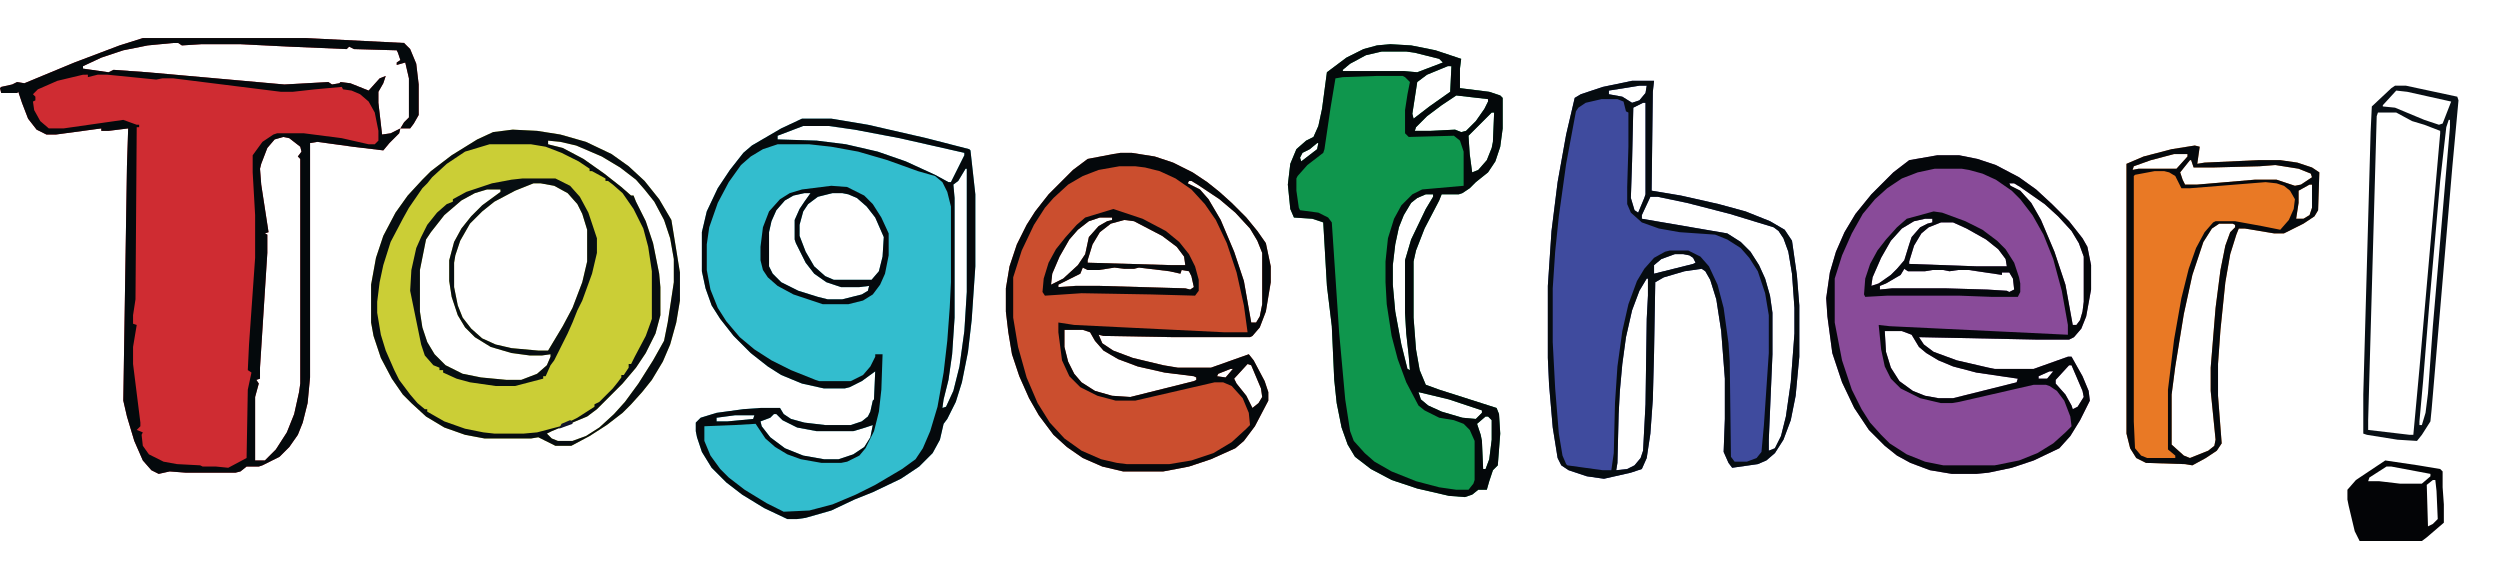 <?xml version="1.0" encoding="UTF-8"?>
<svg version="1.1" viewBox="0 0 2048 478" width="1524" height="356" xmlns="http://www.w3.org/2000/svg">
<path transform="translate(117,31)" d="m0 0h105 4 25l80 4 5 5 5 12 2 17v25l-4 7-3 4h-8l-1 4-8 8-5 6-25-3-29-4-6 1v192l-2 21-4 16-4 10-7 10-8 8-14 7-3 1h-8-2l-5 4-4 1h-41l-13-1-9 2-6-3-7-8-7-16-6-20-3-13 3-192 1-31-16 2h-6v-2l-37 5h-8l-8-4-7-9-5-13-3-9-1 1h-13l-1-4 1-1 9-2 4-2 6 1 41-17 37-14zm25 4-21 2-20 4-18 6-15 7v2l21 3 4-2 28 2 112 10 36-2 3 2 6-1 1-1 8 1 15 6 9-10 5-2-2 6-4 7v9l3 26 7-1 8-4 3-5 4-4v-32l-3-13-7 2v-2l3-2-2-6-1-2-35-1-4-2-2 2-47-2-40-2h-32l-16 1-3-2zm90 77-7 2-6 7-5 13-1 4 1 13 6 39-3 1 2 1v15l-6 94v9l-3 1 2 3-3 11v52h8l9-9 9-14 6-15 4-18 1-7v-184l-2-2 3-4-1-4-9-7z" fill="#CF2C32"/>
<path transform="translate(657,97)" d="m0 0h24l30 5 48 11 35 9 1 1 4 36v59l-3 44-3 26-5 25-5 16-7 14-3 4-3 13-6 11-11 11-15 10-23 11-15 6-19 9-21 6-7 1h-8l-19-9-18-11-13-10-12-12-8-13-4-12-1-5v-7l4-4 13-4 22-3 14-1h16l3 5 6 4 11 3 17 2h21l9-3 5-4 2-4 2-9 1-1 1-23-11 8-10 5-4 1h-17l-18-4-17-7-11-7-14-11-14-14-11-14-7-11-5-14-3-14v-32l4-17 9-19 10-15 11-14 7-6 24-14zm1 6-21 8v3l32 1 24 3 26 6 23 8 24 11 11 6h2l11-22v-2l-53-12-37-7-21-3zm133 35-6 10-4 3 1 11v98l-2 30-3 21-4 16-1 7 3-1 6-13 5-20 4-29 2-32v-101zm-109 20-12 3-8 6-4 6-3 11v9l5 13 7 12 9 8 7 3h31l6-7 3-12 1-16-7-16-7-9-8-7-7-3-5-1zm-23 0-9 2-7 4-7 8-4 9-2 9v28l3 6 7 7 14 7 16 5 8 2h12l16-4 5-3 1-4-8 1h-15l-12-4-10-7-7-9-8-16-1-3v-16l4-9 4-6 5-7zm-25 181-3 3-8 3 1 4 7 9 12 9 15 6 17 3h12l12-4 9-6 5-8 2-10-6 2-10 3h-30l-16-3-12-6-5-5zm-32 1-15 2v3h9l21-2 1-3z" fill="#33BDCE"/>
<path transform="translate(918,125)" d="m0 0h9l19 3 15 5 16 8 12 8 10 8 10 9 12 12 9 11 7 10 4 19v13l-4 24-5 13-6 7-2 1h-62l-58-1-4-1 3 7 9 6 16 6 25 6 12 2h27l31-11 4 5 9 17 3 9v7l-11 21-9 12-7 6-20 9-18 6-21 4h-33l-17-4-16-7-13-9-11-10-12-16-8-14-8-18-6-18-3-18-2-17v-19l3-18 6-18 8-16 7-11 11-14 20-20 12-9 21-4zm56 23-1 2 10 5 7 8 10 17 11 26 8 24 6 34h4l3-5 2-10v-42l-4-10-6-10-12-13-13-11-18-12-5-3zm-73 30-9 3-9 7-7 8-8 14-6 14-1 9 10-5 12-11 6-9 3-14 8-9 7-4 4-1v-2zm20 2-11 3-9 7-6 10-4 13v2l69 2h11l-1-7-6-8-12-9-23-12zm-34 39-2 5-18 9v2l14-1h20l70 2 4 1 3-2-2-9-2-4-6-1-1 3-9-2-25-3-4 1h-8l-8-1-13 2h-9zm-15 51v14l3 12 5 10 6 7 11 7 14 4 15 1 52-13 2-1v-2l-2-1-24-3-22-5-16-6-12-7-7-8-4-7-6-2zm150 28-11 12 2 4 8 10 5 10 5-4 3-5-1-7-8-19zm-14 4-10 4-1 2 7 1 6-7z" fill="#CB4E2E"/>
<path transform="translate(1587,127)" d="m0 0h18l15 3 15 5 19 10 14 10 13 12 14 14 11 14 4 7 3 15v20l-4 22-4 10-6 7-4 2h-26l-97-2 4 6 8 6 19 7 26 6 5 1h32l28-10h3l9 16 5 12 1 8-8 16-8 13-9 10-21 10-18 6-19 4-10 1h-20l-18-3-16-6-11-6-10-8-13-13-12-18-10-21-8-24-4-30-1-15 3-21 5-17 7-16 9-15 13-16 18-18 13-10zm59 23 1 2 8 4 9 10 8 14 11 26 9 27 6 33h3l3-4 2-7 1-8v-37l-4-11-6-10-11-12-11-10-20-14-5-3zm-69 29-9 2-10 6-9 10-8 14-7 16-1 7 6-2 10-7 5-5 6-7 4-13 2-6 7-8 6-3 4-1v-3zm13 3-10 4-6 5-6 10-4 13v2l56 2h24l-1-6-6-8-10-8-16-9-11-5zm-30 38-3 5-12 7-5 2v3l10-1h44l34 1 16 1 2 1 4-2-1-9-3-5h-6v2l-27-4h-9l-7 1-5-1h-9l-6 1h-14zm-16 51 1 17 4 13 7 11 11 8 10 4 11 2h12l52-13 1-3-34-5-19-5-12-5-10-6-6-5-6-10-8-3zm151 28-11 12v3l8 9 5 9 1 3 4-2 5-8-1-5-9-21zm-16 5-9 4v2h7l5-6z" fill="#894B99"/>
<path transform="translate(1139,36)" d="m0 0 17 1 20 4 21 7-1 8v16l24 3 9 3 2 2v25l-2 15-4 12-6 9-10 8-5 5-6 4-3 1h-14l-2 5-12 23-7 18-2 9v46l2 26 3 17 5 12 11 4 47 15 2 5 1 16-2 26-4 4-3 9-2 7h-7l-5 4-6 2-13-1-26-6-21-7-17-9-13-10-6-10-5-14-4-20-2-19-2-44-4-33-3-52-9-3-15-1-3-7-2-20 2-17 5-12 8-7 6-3 4-9 3-14 4-30 16-12 14-7 11-3zm-7 6-13 3-13 7-6 5v1h50l11 1 21-8-3-3-20-5-7-1zm54 12-17 7-8 6-4 26 1 4 13-10 17-12 1-21zm7 24-12 8-12 9-9 9-1 3h13l20-1 5 2 4-1 8-8 7-10 3-6v-2zm29 14-19 19 1 15 2 15 5-2 7-8 4-10 1-5 1-24zm-143 25-6 5-6 3-2 4 1 3 13-10 1-5zm89 42-7 3-5 4-6 10-4 10-3 14-2 17v16l2 22 5 27 5 20 2 1-1-12-2-18-1-17v-43l5-17 12-25 6-10v-2zm-6 162 2 6 6 5 11 5 17 5 11 1 5-5v-2l-27-9zm55 20-7 6 3 9 1 5 1 23h2l3-8 2-16v-16l-3-3z" fill="#0F964D"/>
<path transform="translate(1337,66)" d="m0 0h18l-1 9-1 81 24 4 31 7 22 6 20 8 12 7 6 9 4 28 2 25v42l-3 32-4 20-6 16-7 11-7 6-7 3-21 3-3-4-4-9 1-27v-33l-3-39-4-26-5-16-4-7-3-2-14 2-17 5-7 4-1 58-1 38-2 28-3 20-4 9-9 3-22 5-14-2-15-5-6-4-3-6-4-25-3-35-1-22v-59l3-45 5-40 7-39 7-30 5-3 18-6zm6 4-25 4v3l11 2 8 5 6-2 5-6 1-6zm3 14-8 4-1 44-1 30 3 10 3 2 5-12 1-3v-75zm6 77-7 15v3l70 12 11 7 8 8 7 11 5 11 4 14 2 14v34l-3 70v9l5-2 5-10 4-16 4-28 3-40v-21l-2-28-3-18-4-11-4-6-4-3-36-11-35-9-24-5zm20 47-11 4-6 5v7l32-8 2-1-2-4-3-2-5-1zm-22 19m-1 1-6 10-6 16-5 22-3 22-2 22-1 19-1 40-1 6 9-1 6-3 5-6 2-6 2-38 1-70 1-19v-14z" fill="#3F4B9E"/>
<path transform="translate(420,106)" d="m0 0 20 1 19 3 21 6 21 10 14 10 13 12 12 15 10 17 7 43v23l-3 18-5 18-6 14-9 15-8 10-9 10-7 7-13 10-14 9-15 8h-13l-14-7-6 1h-38l-16-3-17-6-15-9-12-11-7-7-9-13-9-17-6-18-2-11v-31l4-22 6-18 10-19 10-14 12-13 7-7 17-13 21-13 13-6zm29 9v3l12 3 17 9 17 12 14 11 8 7h2l2 5 8 16 6 18 5 25 1 11v23l-4 15-8 16-8 12-11 13-21 21-8 6-29 12-4 2 4 4 5 2h12l11-4 11-7 12-11 9-10 11-15 12-19 9-16 3-15 5-33v-19l-3-17-5-15-8-15-8-10-7-8-13-10-15-9-21-9-13-3zm-12 35-15 6-17 9-10 8-10 10-8 14-4 12-1 6v20l3 15 4 10 7 9 9 8 11 5 13 3 22 2h8l12-20 8-15 8-21 4-17v-26l-4-13-4-8-8-9-11-6-11-2zm-38 5-10 3-11 6-14 12-11 14-4 6-5 25v34l2 13 4 12 6 10 9 9 14 7 15 3 21 2h12l13-5 8-7 3-7v-2l-7 1h-10l-15-2-17-5-13-8-8-8-6-10-5-15-2-13v-17l4-15 6-11 8-10 9-9 15-11v-2z" fill="#CBCE36"/>
<path transform="translate(1798,119)" d="m0 0 4 1-2 14 6-1 44-2h18l14 2 12 4 6 4-1 31-3 5-9 6-16 8h-8l-24-4h-5l-2 5-5 16-4 23-4 39-2 28v26l3 39-4 6-9 6-11 6-6-1-32-1-8-4-5-8-3-12v-221l14-6 23-6zm-17 7-19 5-14 5-1 3 5-1h31l9-10v-2zm13 5-8 10 2 6 2 4h10l47-4h18l15 5 5-1 9-6-1-3-10-4-19-3-13 1-38 1h-16l-2-6zm98 20-9 5v10l-2 13h6l5-3 2-6v-19zm-74 32-6 4-7 11-9 27-7 32-7 43-3 23v41l10 9 5 2 15-6 5-4 1-5-4-40v-19l4-49 4-31 4-20 4-11 4-4v-2l-2-1z" fill="#E97925"/>
<path transform="translate(117,31)" d="m0 0h105 4 25l80 4 5 5 5 12 2 17v25l-4 7-3 4h-8l-1 4-8 8-5 6-25-3-29-4-6 1v192l-2 21-4 16-4 10-7 10-8 8-14 7-3 1h-8-2l-5 4-4 1h-41l-13-1-9 2-6-3-7-8-7-16-6-20-3-13 3-192 1-31-16 2h-6v-2l-37 5h-8l-8-4-7-9-5-13-3-9-1 1h-13l-1-4 1-1 9-2 4-2 6 1 41-17 37-14zm25 4-21 2-20 4-18 6-15 7v2l21 3 4-2 28 2 112 10 36-2 3 2 6-1 1-1 8 1 15 6 9-10 5-2-2 6-4 7v9l3 26 7-1 8-4 3-5 4-4v-32l-3-13-7 2v-2l3-2-2-6-1-2-35-1-4-2-2 2-47-2-40-2h-32l-16 1-3-2zm-74 26-21 5-16 7-4 4 2 2v3l-2 1 1 7 5 9 7 6h12l49-7 11 4h2v2h-2l-1 141-2 13v7l3 1-3 18v14l6 48v3l-3 3 5 2-1 2 1 9 5 7 12 6 11 2 19 1 2 1h11l10 1 15-8 1-56 3-14-3-2 1-21 5-71v-35l-2-35v-14l8-11 9-6 3-1h22l31 4 22 5h5l3-3v-8l-3-15-5-9-7-6-7-3-7-1-1-2-22 2-18 2h-10l-88-11h-9l-5 1-40-4h-8l-8 2v-2zm164 51-7 2-6 7-5 13-1 4 1 13 6 39-3 1 2 1v15l-6 94v9l-3 1 2 3-3 11v52h8l9-9 9-14 6-15 4-18 1-7v-184l-2-2 3-4-1-4-9-7z" fill="#04090C"/>
<path transform="translate(1139,36)" d="m0 0 17 1 20 4 21 7-1 8v16l24 3 9 3 2 2v25l-2 15-4 12-6 9-10 8-5 5-6 4-3 1h-14l-2 5-12 23-7 18-2 9v46l2 26 3 17 5 12 11 4 47 15 2 5 1 16-2 26-4 4-3 9-2 7h-7l-5 4-6 2-13-1-26-6-21-7-17-9-13-10-6-10-5-14-4-20-2-19-2-44-4-33-3-52-9-3-15-1-3-7-2-20 2-17 5-12 8-7 6-3 4-9 3-14 4-30 16-12 14-7 11-3zm-7 6-13 3-13 7-6 5v1h50l11 1 21-8-3-3-20-5-7-1zm54 12-17 7-8 6-4 26 1 4 13-10 17-12 1-21zm-58 8-28 1-6 1-4 24-5 34-1 3-13 10-8 9-1 2v10l2 14 1 2 15 2 8 4 3 4 6 90 5 55 4 26 3 8 9 10 8 7 14 8 20 8 19 5 14 2h10l4-5 1-3v-32l-4-9-5-5-8-3-12-2-12-6-5-4-10-19-7-19-5-19-4-26-1-18v-17l2-19 5-16 6-11 9-9 8-4 34-3v-28l-3-9-5-4-37 1-3-3v-19l2-13 2-10-4-4-2-1zm65 16-12 8-12 9-9 9-1 3h13l20-1 5 2 4-1 8-8 7-10 3-6v-2zm29 14-19 19 1 15 2 15 5-2 7-8 4-10 1-5 1-24zm-143 25-6 5-6 3-2 4 1 3 13-10 1-5zm89 42-7 3-5 4-6 10-4 10-3 14-2 17v16l2 22 5 27 5 20 2 1-1-12-2-18-1-17v-43l5-17 12-25 6-10v-2zm-6 162 2 6 6 5 11 5 17 5 11 1 5-5v-2l-27-9zm55 20-7 6 3 9 1 5 1 23h2l3-8 2-16v-16l-3-3z" fill="#04080A"/>
<path transform="translate(1337,66)" d="m0 0h18l-1 9-1 81 24 4 31 7 22 6 20 8 12 7 6 9 4 28 2 25v42l-3 32-4 20-6 16-7 11-7 6-7 3-21 3-3-4-4-9 1-27v-33l-3-39-4-26-5-16-4-7-3-2-14 2-17 5-7 4-1 58-1 38-2 28-3 20-4 9-9 3-22 5-14-2-15-5-6-4-3-6-4-25-3-35-1-22v-59l3-45 5-40 7-39 7-30 5-3 18-6zm6 4-25 4v3l11 2 8 5 6-2 5-6 1-6zm-31 11-13 3-6 4-2 3-8 43-6 43-3 29-2 30v44l2 38 3 37 3 18 3 7 1 1 29 4h7l2-14 1-41 2-30 4-29 5-22 7-19 6-10 8-9 9-5 4-1h15l10 5 7 8 7 15 5 19 4 29 1 15 1 78 3 4h10l8-3 4-5 2-22 4-59v-31l-3-18-6-18-7-11-7-8-11-7-10-4-29-2-17-3-14-5-9-8-3-7v-14l1-33v-28l-2-1-2-8-5-2zm34 3-8 4-1 44-1 30 3 10 3 2 5-12 1-3v-75zm6 77-7 15v3l70 12 11 7 8 8 7 11 5 11 4 14 2 14v34l-3 70v9l5-2 5-10 4-16 4-28 3-40v-21l-2-28-3-18-4-11-4-6-4-3-36-11-35-9-24-5zm20 47-11 4-6 5v7l32-8 2-1-2-4-3-2-5-1zm-22 19m-1 1-6 10-6 16-5 22-3 22-2 22-1 19-1 40-1 6 9-1 6-3 5-6 2-6 2-38 1-70 1-19v-14z" fill="#060C10"/>
<path transform="translate(657,97)" d="m0 0h24l30 5 48 11 35 9 1 1 4 36v59l-3 44-3 26-5 25-5 16-7 14-3 4-3 13-6 11-11 11-15 10-23 11-15 6-19 9-21 6-7 1h-8l-19-9-18-11-13-10-12-12-8-13-4-12-1-5v-7l4-4 13-4 22-3 14-1h16l3 5 6 4 11 3 17 2h21l9-3 5-4 2-4 2-9 1-1 1-23-11 8-10 5-4 1h-17l-18-4-17-7-11-7-14-11-14-14-11-14-7-11-5-14-3-14v-32l4-17 9-19 10-15 11-14 7-6 24-14zm1 6-21 8v3l32 1 24 3 26 6 23 8 24 11 11 6h2l11-22v-2l-53-12-37-7-21-3zm-21 15-12 4-10 6-8 7-10 14-9 17-7 20-2 14v21l3 16 6 15 7 11 11 13 12 10 14 9 16 8 20 8 3 1h26l10-5 6-7 4-8v-2h6l-1 29-2 18-4 16-7 14-5 6-10 5-5 1h-16l-17-3-11-4-10-6-8-7-8-12-17 1-25 1v12l5 12 8 11 7 7 13 10 18 11 14 7 21-1 19-5 19-8 16-8 22-13 11-8 6-9 6-14 6-20 5-28 3-26 2-27 1-21v-62l-3-12-4-8-6-5-14-4-25-9-24-7-22-4-18-2zm154 20-6 10-4 3 1 11v98l-2 30-3 21-4 16-1 7 3-1 6-13 5-20 4-29 2-32v-101zm-157 201-3 3-8 3 1 4 7 9 12 9 15 6 17 3h12l12-4 9-6 5-8 2-10-6 2-10 3h-30l-16-3-12-6-5-5zm-32 1-15 2v3h9l21-2 1-3z" fill="#05090C"/>
<path transform="translate(1587,127)" d="m0 0h18l15 3 15 5 19 10 14 10 13 12 14 14 11 14 4 7 3 15v20l-4 22-4 10-6 7-4 2h-26l-97-2 4 6 8 6 19 7 26 6 5 1h32l28-10h3l9 16 5 12 1 8-8 16-8 13-9 10-21 10-18 6-19 4-10 1h-20l-18-3-16-6-11-6-10-8-13-13-12-18-10-21-8-24-4-30-1-15 3-21 5-17 7-16 9-15 13-16 18-18 13-10zm-2 11-14 3-13 5-12 8-10 9-10 12-9 16-8 18-6 19v36l6 31 8 24 8 16 7 11 9 10 7 7 14 9 15 6 15 3h42l20-4 15-6 13-8 10-9 5-5-1-8-5-13-6-8-6-4-3-1h-10l-61 14-6 1h-9l-17-4-16-8-8-8-5-10-3-14-2-20 9 1 146 7v-8l-5-28-7-26-8-20-9-16-10-13-7-7-13-9-11-5-11-3-6-1zm61 12 1 2 8 4 9 10 8 14 11 26 9 27 6 33h3l3-4 2-7 1-8v-37l-4-11-6-10-11-12-11-10-20-14-5-3zm-102 121 1 17 4 13 7 11 11 8 10 4 11 2h12l52-13 1-3-34-5-19-5-12-5-10-6-6-5-6-10-8-3zm151 28-11 12v3l8 9 5 9 1 3 4-2 5-8-1-5-9-21zm-16 5-9 4v2h7l5-6z" fill="#04070A"/>
<path transform="translate(918,125)" d="m0 0h9l19 3 15 5 16 8 12 8 10 8 10 9 12 12 9 11 7 10 4 19v13l-4 24-5 13-6 7-2 1h-62l-58-1-4-1 3 7 9 6 16 6 25 6 12 2h27l31-11 4 5 9 17 3 9v7l-11 21-9 12-7 6-20 9-18 6-21 4h-33l-17-4-16-7-13-9-11-10-12-16-8-14-8-18-6-18-3-18-2-17v-19l3-18 6-18 8-16 7-11 11-14 20-20 12-9 21-4zm-1 11-17 3-13 5-12 7-12 11-7 8-9 14-10 21-7 22v33l4 24 7 25 9 21 10 16 12 13 14 10 16 7 13 3 8 1h35l18-3 18-6 15-9 12-11 3-3-1-10-5-12-9-10-7-3h-7l-65 15h-16l-15-4-14-7-9-9-6-13-3-23v-8l13 2 123 6h19l-3-22-6-27-8-24-9-19-9-13-11-12-13-9-13-6-12-3-8-1zm57 12-1 2 10 5 7 8 10 17 11 26 8 24 6 34h4l3-5 2-10v-42l-4-10-6-10-12-13-13-11-18-12-5-3zm-102 122v14l3 12 5 10 6 7 11 7 14 4 15 1 52-13 2-1v-2l-2-1-24-3-22-5-16-6-12-7-7-8-4-7-6-2zm150 28-11 12 2 4 8 10 5 10 5-4 3-5-1-7-8-19zm-14 4-10 4-1 2 7 1 6-7z" fill="#04080B"/>
<path transform="translate(420,106)" d="m0 0 20 1 19 3 21 6 21 10 14 10 13 12 12 15 10 17 7 43v23l-3 18-5 18-6 14-9 15-8 10-9 10-7 7-13 10-14 9-15 8h-13l-14-7-6 1h-38l-16-3-17-6-15-9-12-11-7-7-9-13-9-17-6-18-2-11v-31l4-22 6-18 10-19 10-14 12-13 7-7 17-13 21-13 13-6zm29 9v3l12 3 17 9 17 12 14 11 8 7h2l2 5 8 16 6 18 5 25 1 11v23l-4 15-8 16-8 12-11 13-21 21-8 6-29 12-4 2 4 4 5 2h12l11-4 11-7 12-11 9-10 11-15 12-19 9-16 3-15 5-33v-19l-3-17-5-15-8-15-8-10-7-8-13-10-15-9-21-9-13-3zm-48 3-20 6-15 10-12 11-4 5-4 4-11 16-5 9-10 19-6 19-3 14-2 16v9l3 18 4 13 7 16 4 8 9 12 6 7 6 5h2v2l14 8 17 6 15 3 9 1h24l11-1 19-5 14-7 14-9v-2l4-2 11-11 4-5 3-4v-2h2l4-6v-3h2l3-6 9-17 4-11 1-3v-39l-3-20-4-15-8-16-9-13-8-7-4-3h-2v-2l-11-6h-2v-2l-9-6-14-7-13-5-12-2z" fill="#060C10"/>
<path transform="translate(1798,119)" d="m0 0 4 1-2 14 6-1 44-2h18l14 2 12 4 6 4-1 31-3 5-9 6-16 8h-8l-24-4h-5l-2 5-5 16-4 23-4 39-2 28v26l3 39-4 6-9 6-11 6-6-1-32-1-8-4-5-8-3-12v-221l14-6 23-6zm-17 7-19 5-14 5-1 3 5-1h31l9-10v-2zm13 5-8 10 2 6 2 4h10l47-4h18l15 5 5-1 9-6-1-3-10-4-19-3-13 1-38 1h-16l-2-6zm-29 9-16 3-1 1v201l1 22 5 6 5 2h23v-2l-6-5v-49l5-41 6-34 6-24 6-17 7-13 7-8 2-1h16l22 4 15 3 7-8 4-9 1-8-4-7-5-4-6-2-9-1-62 5h-7l-5-10-5-3-4-1zm127 11-9 5v10l-2 13h6l5-3 2-6v-19zm-74 32-6 4-7 11-9 27-7 32-7 43-3 23v41l10 9 5 2 15-6 5-4 1-5-4-40v-19l4-49 4-31 4-20 4-11 4-4v-2l-2-1z" fill="#05090D"/>
<path transform="translate(1962,70)" d="m0 0h9l42 9 1 3-5 54-17 199-1 10-7 11-4 5-16-1-25-4-3-1v-32l6-215 1-21 16-15zm1 4-11 12v1l10 1 24 10 12 4 3-1 7-18-36-8zm-15 18-1 3-7 249v8l34 4h3l5-54 17-193v-2l-13-5-10-3-13-7zm58 6-2 6-5 44-9 102-5 62-3 33v3h2l3-10 2-16 4-55 14-163v-6z" fill="#080F15"/>
<path transform="translate(428,146)" d="m0 0h27l12 6 8 9 7 13 7 21v12l-4 17-8 22-4 8-4 10-4 9-11 22-3 4-4 9h-2v2l-23 6h-16l-21-3-11-3-11-5v-2h-3v-2l-5-2-7-8-3-9-9-44 1-17 4-18 4-9 5-10 8-10 8-7 5-2v-2l11-6 21-7 16-3zm9 4-15 6-17 9-10 8-10 10-8 14-4 12-1 6v20l3 15 4 10 7 9 9 8 11 5 13 3 22 2h8l12-20 8-15 8-21 4-17v-26l-4-13-4-8-8-9-11-6-11-2zm-38 5-10 3-11 6-14 12-11 14-4 6-5 25v34l2 13 4 12 6 10 9 9 14 7 15 3 21 2h12l13-5 8-7 3-7v-2l-7 1h-10l-15-2-17-5-13-8-8-8-6-10-5-15-2-13v-17l4-15 6-11 8-10 9-9 15-11v-2z" fill="#070E12"/>
<path transform="translate(1954,377)" d="m0 0 27 4 18 3 2 2v13l1 14v15l-14 12-4 3h-51l-4-8-5-21-1-5v-8l7-8zm1 5-14 9-1 3h9l17 2h18l7-6v-2l-32-6zm38 11-5 4 1 34 4-2 4-4-1-23-1-9z" fill="#030406"/>
<path transform="translate(912,171)" d="m0 0 24 8 19 10 11 9 8 10 5 10 3 11v9l-3 4-36-1-57-1-30 2-2-3 1-11 4-13 6-11 8-10 9-10 7-6zm-11 7-9 3-9 7-7 8-8 14-6 14-1 9 10-5 12-11 6-9 3-14 8-9 7-4 4-1v-2zm20 2-11 3-9 7-6 10-4 13v2l69 2h11l-1-7-6-8-12-9-23-12zm-34 39-2 5-18 9v2l14-1h20l70 2 4 1 3-2-2-9-2-4-6-1-1 3-9-2-25-3-4 1h-8l-8-1-13 2h-9z" fill="#05090C"/>
<path transform="translate(1584,173)" d="m0 0 7 1 19 7 14 7 12 9 7 7 7 11 4 12 1 5v7l-2 4h-21l-27-1h-59l-18 1-1-2 1-13 4-12 6-11 7-9 9-10 8-7zm-7 6-9 2-10 6-9 10-8 14-7 16-1 7 6-2 10-7 5-5 6-7 4-13 2-6 7-8 6-3 4-1v-3zm13 3-10 4-6 5-6 10-4 13v2l56 2h24l-1-6-6-8-10-8-16-9-11-5zm-30 38-3 5-12 7-5 2v3l10-1h44l34 1 16 1 2 1 4-2-1-9-3-5h-6v2l-27-4h-9l-7 1-5-1h-9l-6 1h-14z" fill="#05090C"/>
<path transform="translate(681,152)" d="m0 0 13 1 14 7 7 7 7 11 6 13v18l-3 15-4 9-6 8-8 5-12 3h-21l-24-8-13-7-8-7-4-6-2-8v-11l2-16 5-13 9-10 8-5 10-3zm1 6-12 3-8 6-4 6-3 11v9l5 13 7 12 9 8 7 3h31l6-7 3-12 1-16-7-16-7-9-8-7-7-3-5-1zm-23 0-9 2-7 4-7 8-4 9-2 9v28l3 6 7 7 14 7 16 5 8 2h12l16-4 5-3 1-4-8 1h-15l-12-4-10-7-7-9-8-16-1-3v-16l4-9 4-6 5-7z" fill="#05090D"/>
<path transform="translate(467,344)" d="m0 0 2 1v2l-11 4 2-4z" fill="#111429"/>
</svg>
